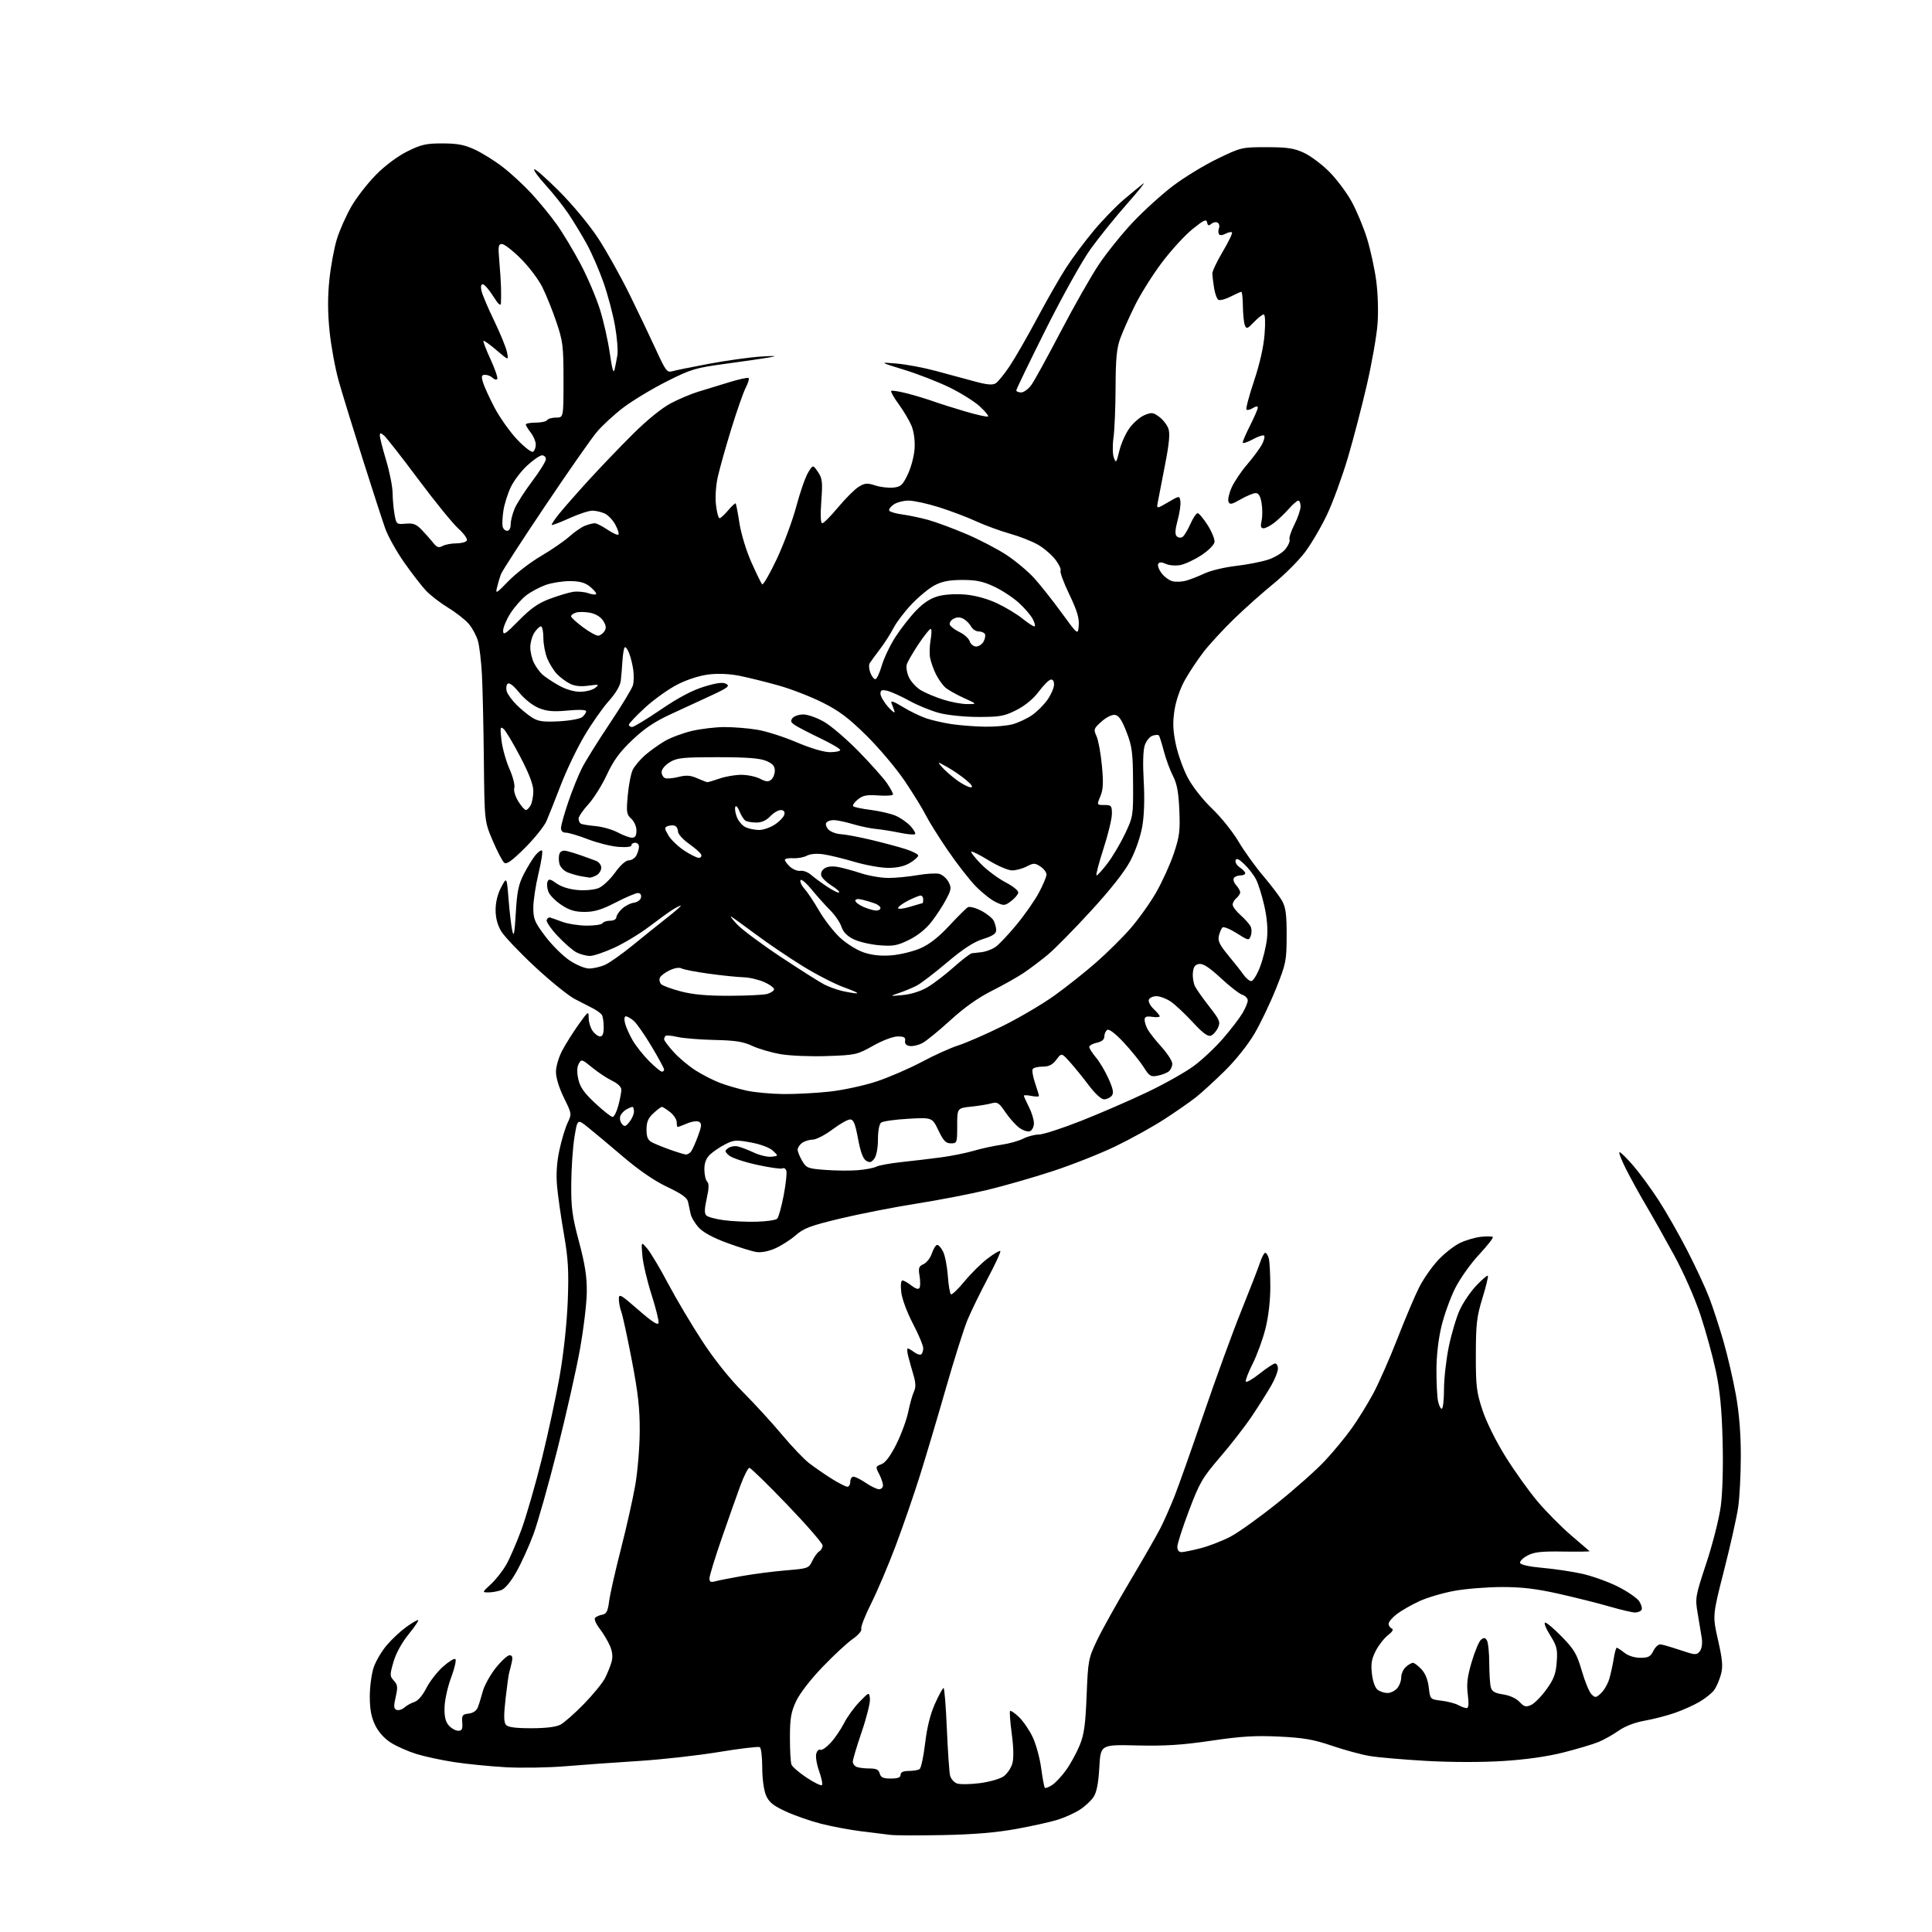 <?xml version="1.0" encoding="UTF-8" standalone="no"?>
<svg 
  version="1.1" 
  xmlns="http://www.w3.org/2000/svg" 
  xmlns:xlink="http://www.w3.org/1999/xlink" 
  xmlns:svg="http://www.w3.org/2000/svg"
  xmlns:rdf="http://www.w3.org/1999/02/22-rdf-syntax-ns#"
  xmlns:cc="http://creativecommons.org/ns#"
  xmlns:dc="http://purl.org/dc/elements/1.1/"
  viewBox="0 0 768 768"
  width="768"
  height="768"
>
<style>svg {background-color: white; }</style>"
<path stroke="none" fill="black" fill-rule="evenodd" d="M375.00,729.47C365.38,729.66 355.93,729.63 354.00,729.40C352.07,729.17 346.80,728.52 342.28,727.96C337.76,727.39 330.56,726.04 326.28,724.94C322.00,723.85 315.67,721.63 312.21,720.01C307.19,717.66 305.63,716.37 304.46,713.57C303.62,711.55 303.00,706.89 303.00,702.59C303.00,698.48 302.57,694.85 302.04,694.52C301.51,694.20 294.20,695.06 285.79,696.45C277.38,697.84 263.07,699.44 254.00,700.01C244.93,700.58 231.88,701.52 225.00,702.09C218.12,702.67 207.32,702.85 201.00,702.50C194.68,702.14 185.42,701.22 180.42,700.45C175.43,699.68 168.68,698.22 165.42,697.20C162.17,696.19 157.64,694.18 155.37,692.74C152.77,691.09 150.45,688.50 149.12,685.75C147.58,682.56 147.00,679.46 147.00,674.36C147.00,670.51 147.70,665.30 148.55,662.79C149.41,660.29 151.75,656.32 153.75,653.98C155.75,651.65 159.16,648.45 161.34,646.87C163.52,645.29 165.69,644.00 166.16,644.00C166.64,644.00 165.00,646.48 162.54,649.51C159.76,652.92 157.44,657.13 156.43,660.58C154.92,665.80 154.92,666.26 156.57,668.08C158.08,669.74 158.18,670.69 157.29,674.59C156.44,678.31 156.51,679.26 157.66,679.70C158.44,680.00 159.85,679.57 160.79,678.74C161.73,677.91 163.52,676.93 164.77,676.54C166.12,676.13 168.02,673.92 169.44,671.11C170.76,668.51 173.70,664.70 175.96,662.65C178.23,660.61 180.49,659.18 180.99,659.49C181.48,659.80 180.75,663.07 179.36,666.77C177.97,670.46 176.78,675.83 176.71,678.69C176.62,682.48 177.10,684.45 178.45,685.95C179.47,687.08 181.14,688.00 182.16,688.00C183.63,688.00 183.96,687.34 183.75,684.75C183.53,681.86 183.81,681.46 186.30,681.18C188.07,680.98 189.42,680.05 189.95,678.68C190.42,677.48 191.30,674.62 191.92,672.31C192.54,670.01 194.84,665.85 197.04,663.06C199.25,660.28 201.72,658.00 202.54,658.00C203.65,658.00 203.88,658.71 203.44,660.75C203.10,662.26 202.65,664.10 202.42,664.83C202.19,665.56 201.54,670.23 200.98,675.20C200.22,681.85 200.26,684.60 201.10,685.62C201.92,686.60 204.80,687.00 211.17,687.00C216.97,687.00 221.05,686.50 222.80,685.57C224.28,684.79 228.49,681.08 232.15,677.32C235.80,673.57 239.57,668.95 240.52,667.06C241.47,665.17 242.63,662.30 243.09,660.69C243.66,658.71 243.47,656.67 242.52,654.38C241.74,652.52 239.89,649.40 238.40,647.45C236.82,645.38 236.07,643.55 236.60,643.05C237.09,642.58 238.40,642.03 239.50,641.84C241.07,641.56 241.64,640.42 242.14,636.49C242.49,633.75 244.59,624.46 246.80,615.85C249.01,607.24 251.59,595.76 252.53,590.35C253.47,584.93 254.27,575.33 254.30,569.00C254.35,560.00 253.67,553.85 251.16,540.74C249.39,531.53 247.51,522.84 246.97,521.43C246.44,520.02 246.00,517.76 246.00,516.40C246.00,514.14 246.66,514.50 253.74,520.68C259.24,525.48 261.57,526.98 261.79,525.87C261.95,525.01 260.68,519.91 258.96,514.53C257.24,509.16 255.61,502.23 255.35,499.13C254.87,493.50 254.87,493.50 257.30,496.35C258.63,497.91 262.38,504.19 265.61,510.30C268.85,516.41 274.95,526.68 279.16,533.11C283.92,540.39 289.99,548.01 295.22,553.25C299.85,557.89 306.84,565.52 310.76,570.21C314.67,574.90 319.59,580.06 321.69,581.67C323.79,583.29 327.79,586.05 330.59,587.81C333.39,589.56 336.20,591.00 336.84,591.00C337.48,591.00 338.00,590.10 338.00,589.00C338.00,587.90 338.57,587.00 339.27,587.00C339.97,587.00 342.19,588.12 344.21,589.50C346.24,590.88 348.59,592.00 349.45,592.00C350.30,592.00 351.00,591.30 351.00,590.45C351.00,589.60 350.31,587.57 349.47,585.94C347.99,583.08 348.03,582.94 350.37,582.05C351.98,581.44 353.98,578.76 356.32,574.08C358.26,570.20 360.38,564.44 361.03,561.27C361.68,558.09 362.70,554.47 363.30,553.20C364.10,551.51 364.06,549.80 363.15,546.70C362.47,544.39 361.53,541.04 361.06,539.25C360.59,537.46 360.50,536.01 360.86,536.03C361.21,536.05 362.35,536.71 363.40,537.50C364.44,538.29 365.68,538.70 366.15,538.41C366.62,538.12 367.00,537.01 367.00,535.94C367.00,534.87 365.15,530.46 362.89,526.15C360.55,521.66 358.56,516.31 358.26,513.65C357.95,510.88 358.14,509.00 358.74,509.00C359.28,509.00 360.88,509.91 362.30,511.02C363.94,512.31 365.09,512.66 365.51,511.98C365.87,511.40 365.88,509.26 365.54,507.21C365.00,504.02 365.23,503.36 367.14,502.50C368.36,501.95 369.84,500.04 370.43,498.26C371.02,496.49 371.95,494.96 372.50,494.88C373.05,494.79 374.13,496.00 374.90,497.55C375.67,499.11 376.51,503.46 376.78,507.22C377.05,510.98 377.61,514.26 378.02,514.51C378.44,514.77 380.84,512.46 383.38,509.39C385.91,506.31 390.04,502.22 392.56,500.30C395.08,498.38 397.36,497.03 397.64,497.31C397.91,497.58 395.67,502.46 392.65,508.15C389.64,513.84 386.01,521.29 384.59,524.69C383.18,528.10 379.34,540.25 376.06,551.69C372.78,563.14 368.12,578.80 365.70,586.50C363.28,594.20 358.93,606.80 356.03,614.50C353.13,622.20 348.76,632.49 346.32,637.36C343.87,642.23 342.09,646.80 342.37,647.52C342.65,648.25 341.17,650.00 338.96,651.53C336.80,653.02 331.40,658.03 326.95,662.67C322.17,667.65 317.87,673.22 316.44,676.30C314.44,680.60 314.02,683.08 314.01,690.67C314.00,695.71 314.28,700.56 314.62,701.44C314.95,702.32 317.67,704.67 320.66,706.65C323.64,708.63 326.37,709.96 326.73,709.60C327.09,709.25 326.58,706.74 325.61,704.03C324.63,701.32 324.13,698.17 324.49,697.03C324.85,695.90 325.57,695.24 326.10,695.56C326.63,695.89 328.43,694.68 330.11,692.88C331.79,691.09 334.20,687.57 335.48,685.06C336.75,682.55 339.53,678.71 341.65,676.53C345.50,672.56 345.50,672.56 345.81,675.26C345.99,676.74 344.52,682.64 342.56,688.38C340.60,694.12 339.00,699.48 339.00,700.30C339.00,701.12 339.71,702.06 340.58,702.39C341.45,702.73 343.74,703.00 345.68,703.00C348.35,703.00 349.31,703.48 349.71,705.00C350.12,706.57 351.07,707.00 354.12,707.00C356.90,707.00 358.00,706.58 358.00,705.50C358.00,704.48 359.03,704.00 361.25,703.98C363.04,703.98 364.98,703.64 365.56,703.23C366.15,702.83 367.13,698.23 367.75,693.00C368.49,686.68 369.81,681.41 371.67,677.25C373.21,673.81 374.75,671.00 375.08,671.00C375.42,671.00 376.01,678.31 376.39,687.24C376.77,696.17 377.35,704.53 377.67,705.81C377.99,707.10 379.21,708.50 380.38,708.94C381.54,709.38 385.65,709.33 389.50,708.83C393.35,708.33 397.62,707.10 398.99,706.11C400.36,705.11 401.90,702.84 402.41,701.06C403.01,698.97 402.93,694.78 402.19,689.22C401.56,684.50 401.26,680.41 401.53,680.14C401.80,679.87 403.38,680.95 405.04,682.54C406.71,684.14 409.16,687.70 410.48,690.47C411.81,693.24 413.34,698.81 413.88,702.85C414.42,706.89 415.08,710.41 415.34,710.68C415.61,710.94 416.92,710.45 418.25,709.57C419.58,708.70 422.08,706.03 423.79,703.64C425.51,701.25 427.91,696.86 429.14,693.90C430.95,689.51 431.47,685.79 431.95,674.00C432.51,660.00 432.66,659.24 436.11,652.00C438.07,647.88 443.97,637.30 449.21,628.50C454.45,619.70 459.92,610.16 461.36,607.31C462.80,604.45 465.28,598.83 466.88,594.81C468.47,590.79 473.70,576.02 478.50,562.00C483.29,547.98 490.02,529.52 493.46,521.00C496.90,512.48 500.26,503.81 500.93,501.75C501.60,499.69 502.52,498.00 502.96,498.00C503.40,498.00 504.04,499.01 504.37,500.25C504.70,501.49 504.97,506.55 504.97,511.50C504.97,517.08 504.23,523.42 503.03,528.18C501.97,532.41 499.70,538.63 497.99,542.01C496.29,545.40 495.04,548.61 495.22,549.16C495.40,549.70 497.85,548.32 500.67,546.08C503.48,543.83 506.28,542.00 506.89,542.00C507.50,542.00 508.00,542.93 508.00,544.07C508.00,545.21 506.79,548.25 505.31,550.82C503.83,553.39 500.44,558.77 497.77,562.76C495.11,566.75 489.40,574.12 485.09,579.14C477.94,587.47 476.87,589.31 472.63,600.51C470.08,607.26 468.00,613.73 468.00,614.89C468.00,616.16 468.64,617.00 469.61,617.00C470.49,617.00 473.98,616.29 477.36,615.42C480.74,614.54 486.09,612.45 489.26,610.77C492.43,609.09 500.76,603.12 507.76,597.50C514.77,591.89 523.27,584.34 526.65,580.72C530.03,577.11 534.82,571.30 537.30,567.82C539.79,564.35 543.63,558.12 545.85,554.00C548.07,549.88 552.41,540.04 555.48,532.16C558.55,524.27 562.44,515.10 564.11,511.78C565.79,508.46 569.19,503.57 571.68,500.92C574.16,498.26 578.06,495.19 580.35,494.10C582.63,493.00 586.38,491.90 588.68,491.65C590.98,491.40 593.10,491.44 593.41,491.74C593.71,492.04 591.26,495.17 587.97,498.70C584.67,502.22 580.40,508.23 578.47,512.06C576.54,515.89 574.08,522.73 572.99,527.26C571.77,532.33 571.01,539.01 571.01,544.62C571.00,549.64 571.28,555.16 571.62,556.88C571.97,558.59 572.64,560.00 573.12,560.00C573.61,560.00 574.01,556.51 574.01,552.25C574.02,547.99 574.88,540.35 575.93,535.27C576.98,530.19 578.93,523.64 580.27,520.71C581.62,517.78 584.58,513.43 586.86,511.03C589.14,508.63 591.20,506.87 591.45,507.12C591.69,507.36 590.72,511.37 589.29,516.03C587.03,523.41 586.69,526.30 586.67,538.50C586.65,551.00 586.93,553.36 589.30,560.54C590.85,565.23 594.66,572.93 598.47,579.04C602.05,584.79 607.80,592.83 611.24,596.89C614.68,600.96 620.65,606.98 624.50,610.28C628.35,613.58 631.67,616.43 631.88,616.61C632.09,616.79 627.37,616.86 621.38,616.77C612.69,616.63 609.83,616.95 607.19,618.36C605.36,619.33 604.05,620.65 604.27,621.31C604.50,622.02 608.05,622.80 613.08,623.24C617.71,623.64 624.76,624.69 628.75,625.56C632.74,626.43 639.17,628.72 643.04,630.65C646.90,632.59 650.77,635.24 651.62,636.54C652.47,637.85 652.88,639.38 652.53,639.96C652.17,640.53 651.02,641.00 649.96,641.00C648.90,641.00 644.31,639.92 639.77,638.61C635.22,637.29 626.13,635.01 619.57,633.54C610.69,631.55 604.92,630.86 597.07,630.87C591.25,630.88 582.80,631.55 578.28,632.36C573.75,633.17 567.47,635.01 564.32,636.45C561.17,637.90 557.10,640.21 555.29,641.59C553.48,642.97 552.00,644.72 552.00,645.47C552.00,646.22 552.56,647.07 553.25,647.35C554.07,647.70 553.54,648.62 551.71,650.05C550.18,651.24 547.99,654.05 546.85,656.30C545.21,659.51 544.89,661.45 545.37,665.44C545.73,668.51 546.64,670.99 547.67,671.75C548.61,672.44 550.35,673.00 551.54,673.00C552.72,673.00 554.43,672.18 555.35,671.17C556.26,670.17 557.00,668.21 557.00,666.83C557.00,665.44 557.82,663.57 558.83,662.65C559.83,661.74 561.11,661.00 561.65,661.00C562.20,661.00 563.72,662.14 565.03,663.54C566.57,665.17 567.61,667.74 567.96,670.79C568.50,675.50 568.50,675.50 573.00,676.05C575.48,676.35 578.48,677.13 579.68,677.80C580.89,678.46 582.38,679.00 583.01,679.00C583.80,679.00 583.94,677.36 583.47,673.58C582.94,669.40 583.30,666.44 585.04,660.58C586.28,656.41 587.93,652.47 588.72,651.82C589.84,650.89 590.35,650.94 591.06,652.06C591.56,652.85 591.98,656.88 592.00,661.00C592.01,665.12 592.29,669.49 592.62,670.70C593.07,672.40 594.22,673.06 597.53,673.56C600.12,673.95 602.71,675.13 604.03,676.53C605.89,678.51 606.58,678.69 608.64,677.75C609.97,677.15 612.71,674.37 614.73,671.57C617.69,667.47 618.47,665.40 618.82,660.71C619.20,655.58 618.90,654.35 616.16,649.96C614.47,647.23 613.60,645.00 614.24,645.00C614.88,645.00 617.91,647.59 620.98,650.75C625.79,655.71 626.87,657.56 628.79,664.18C630.01,668.41 631.74,672.60 632.63,673.49C634.13,674.98 634.43,674.95 636.48,673.02C637.70,671.87 639.18,669.26 639.77,667.21C640.35,665.17 641.13,661.59 641.50,659.25C641.87,656.91 642.40,655.00 642.68,655.00C642.96,655.00 644.33,655.90 645.73,657.00C647.26,658.21 649.78,659.00 652.08,659.00C655.24,659.00 656.12,658.53 657.24,656.25C657.98,654.74 659.24,653.57 660.04,653.67C660.84,653.76 662.96,654.32 664.75,654.92C666.54,655.51 669.46,656.45 671.25,657.01C673.93,657.84 674.72,657.72 675.76,656.31C676.51,655.28 676.79,653.17 676.46,651.05C676.16,649.10 675.43,644.70 674.84,641.27C673.81,635.23 673.92,634.61 678.33,621.27C680.85,613.64 683.40,603.54 684.05,598.62C684.75,593.34 685.04,582.81 684.76,572.62C684.43,560.17 683.70,552.64 682.08,545.00C680.85,539.23 678.11,529.24 675.98,522.80C673.72,515.99 669.33,506.03 665.46,498.92C661.80,492.22 656.78,483.31 654.30,479.12C651.82,474.93 648.25,468.46 646.38,464.75C644.51,461.04 643.34,458.00 643.80,458.00C644.25,458.00 646.69,460.40 649.22,463.33C651.76,466.27 656.29,472.45 659.30,477.08C662.30,481.71 667.47,490.76 670.77,497.19C674.08,503.62 677.99,512.04 679.47,515.91C680.94,519.78 683.48,527.56 685.11,533.20C686.73,538.85 688.95,548.39 690.03,554.41C691.35,561.72 692.00,569.79 692.00,578.73C692.00,586.09 691.52,595.35 690.93,599.31C690.34,603.26 687.81,614.54 685.30,624.38C680.74,642.25 680.74,642.25 682.95,651.98C684.73,659.87 684.95,662.45 684.10,665.61C683.52,667.75 682.34,670.51 681.48,671.73C680.61,672.96 677.98,675.10 675.62,676.48C673.27,677.86 668.76,679.88 665.61,680.96C662.46,682.05 657.09,683.42 653.69,684.02C649.87,684.70 645.97,686.20 643.50,687.94C641.30,689.49 637.72,691.51 635.55,692.42C633.37,693.33 627.09,695.21 621.58,696.61C615.09,698.25 606.63,699.46 597.53,700.03C589.13,700.56 576.88,700.55 567.00,699.99C557.92,699.47 547.79,698.60 544.48,698.04C541.18,697.49 534.43,695.65 529.48,693.97C522.18,691.48 518.26,690.79 508.50,690.32C498.99,689.86 493.39,690.20 481.50,691.96C469.93,693.67 463.18,694.10 452.00,693.84C437.50,693.50 437.50,693.50 437.00,702.55C436.64,708.84 435.95,712.42 434.72,714.30C433.75,715.79 431.27,718.08 429.23,719.40C427.18,720.71 423.25,722.50 420.50,723.36C417.75,724.23 410.32,725.88 404.00,727.03C396.08,728.47 387.05,729.23 375.00,729.47zM194.24,633.00C191.61,633.00 191.61,633.00 195.13,629.75C197.07,627.96 199.81,624.48 201.23,622.00C202.65,619.52 205.37,613.23 207.29,608.00C209.20,602.77 212.84,590.17 215.37,580.00C217.89,569.83 221.13,554.75 222.56,546.50C224.11,537.54 225.37,525.66 225.70,517.00C226.14,505.04 225.87,500.40 224.15,490.50C223.00,483.90 221.78,475.35 221.44,471.50C221.02,466.80 221.32,462.12 222.35,457.28C223.19,453.30 224.66,448.42 225.60,446.42C227.32,442.82 227.31,442.75 224.16,436.38C222.28,432.55 221.00,428.41 221.00,426.13C221.00,423.94 222.09,420.24 223.55,417.50C224.95,414.87 227.88,410.23 230.05,407.19C233.84,401.90 234.00,401.80 234.00,404.61C234.00,406.23 234.70,408.56 235.56,409.78C236.41,411.00 237.76,412.00 238.56,412.00C239.56,412.00 240.00,410.86 239.98,408.25C239.98,406.19 239.64,404.01 239.23,403.40C238.83,402.80 237.29,401.68 235.81,400.90C234.33,400.13 231.04,398.44 228.50,397.13C225.97,395.83 218.86,390.08 212.70,384.36C206.55,378.63 200.50,372.27 199.26,370.22C197.76,367.74 197.01,364.90 197.01,361.71C197.00,358.68 197.82,355.37 199.22,352.71C201.44,348.50 201.44,348.50 202.16,357.49C202.55,362.44 203.22,368.07 203.64,369.99C204.25,372.76 204.54,371.28 205.03,363.00C205.52,354.46 206.12,351.57 208.21,347.49C209.63,344.74 211.70,341.36 212.81,339.99C213.92,338.62 215.12,337.79 215.47,338.14C215.82,338.49 215.18,342.60 214.05,347.27C212.92,351.95 212.00,358.05 212.00,360.83C212.00,365.31 212.54,366.60 216.76,372.19C219.38,375.66 223.70,379.96 226.37,381.75C229.08,383.57 232.51,385.00 234.15,385.00C235.75,385.00 238.51,384.39 240.28,383.65C242.05,382.91 247.03,379.42 251.35,375.90C255.66,372.38 261.92,367.36 265.24,364.75C268.57,362.14 270.98,360.00 270.61,360.00C270.24,360.00 268.71,360.78 267.21,361.72C265.72,362.67 261.57,365.67 258.00,368.39C254.43,371.11 248.27,374.83 244.32,376.67C240.36,378.50 235.95,380.00 234.52,380.00C233.08,380.00 230.67,379.36 229.17,378.59C227.67,377.81 224.28,374.87 221.65,372.05C219.01,369.24 217.06,366.38 217.30,365.72C217.55,365.05 218.14,364.60 218.63,364.72C219.11,364.85 221.30,365.62 223.50,366.43C225.70,367.25 230.06,367.93 233.19,367.96C236.32,367.98 239.16,367.55 239.50,367.00C239.84,366.45 241.22,366.00 242.56,366.00C243.92,366.00 245.00,365.41 245.00,364.67C245.00,363.95 246.01,362.41 247.25,361.26C248.49,360.11 250.62,359.02 251.99,358.84C253.39,358.65 254.63,357.73 254.81,356.75C255.02,355.68 254.53,355.00 253.57,355.00C252.71,355.00 248.74,356.69 244.75,358.75C239.18,361.62 236.33,362.49 232.43,362.50C228.54,362.50 226.36,361.85 223.14,359.71C220.82,358.17 218.50,355.82 217.99,354.47C217.48,353.12 217.32,351.34 217.63,350.52C218.12,349.25 218.69,349.36 221.26,351.19C223.15,352.53 226.36,353.53 229.65,353.80C232.68,354.06 236.29,353.71 237.99,353.01C239.63,352.32 242.56,349.57 244.49,346.88C246.64,343.88 248.76,342.00 249.96,342.00C251.04,342.00 252.40,341.13 252.96,340.07C253.53,339.00 254.00,337.43 254.00,336.57C254.00,335.70 253.32,335.00 252.50,335.00C251.68,335.00 251.00,335.46 251.00,336.03C251.00,336.65 248.94,336.89 245.75,336.64C242.86,336.41 237.44,335.05 233.70,333.61C229.97,332.17 226.03,331.00 224.95,331.00C223.73,331.00 223.00,330.32 223.00,329.19C223.00,328.19 224.28,323.58 225.85,318.94C227.42,314.30 229.88,308.18 231.32,305.35C232.75,302.52 237.78,294.46 242.49,287.43C247.20,280.40 251.32,273.58 251.65,272.27C251.98,270.95 252.01,268.22 251.72,266.19C251.44,264.16 250.69,261.20 250.07,259.61C249.45,258.02 248.67,257.00 248.33,257.33C248.00,257.67 247.59,260.09 247.43,262.72C247.26,265.35 246.97,268.91 246.77,270.63C246.54,272.58 244.73,275.63 241.95,278.73C239.50,281.46 235.14,287.70 232.25,292.60C229.36,297.49 225.17,306.23 222.95,312.00C220.73,317.77 218.17,324.22 217.27,326.31C216.38,328.41 212.50,333.24 208.67,337.06C203.40,342.30 201.38,343.73 200.41,342.93C199.71,342.34 197.66,338.41 195.86,334.18C192.59,326.50 192.59,326.50 192.34,302.00C192.20,288.52 191.85,273.23 191.57,268.00C191.28,262.77 190.57,256.83 189.99,254.78C189.40,252.74 187.79,249.72 186.40,248.07C185.02,246.42 181.32,243.51 178.19,241.61C175.06,239.70 171.09,236.65 169.36,234.82C167.64,232.99 163.73,227.94 160.68,223.60C157.63,219.25 154.24,213.18 153.14,210.10C152.05,207.02 148.01,194.60 144.18,182.50C140.34,170.40 136.06,156.45 134.66,151.50C133.26,146.55 131.62,137.67 131.02,131.77C130.25,124.31 130.23,118.07 130.93,111.23C131.48,105.84 132.84,98.51 133.94,94.96C135.04,91.41 137.65,85.58 139.72,82.00C141.80,78.42 146.20,72.77 149.50,69.44C153.12,65.78 158.05,62.10 161.91,60.19C167.43,57.44 169.37,57.00 175.91,57.01C181.86,57.02 184.64,57.55 188.79,59.48C191.70,60.84 196.68,63.94 199.85,66.39C203.03,68.83 208.17,73.57 211.27,76.93C214.37,80.28 218.91,85.83 221.35,89.26C223.79,92.69 228.05,99.78 230.81,105.00C233.57,110.22 237.02,118.33 238.48,123.00C239.95,127.67 241.72,135.55 242.42,140.50C243.28,146.57 243.89,148.69 244.28,147.00C244.61,145.62 245.11,143.03 245.41,141.24C245.71,139.45 245.30,134.22 244.49,129.62C243.69,125.02 241.64,117.26 239.93,112.38C238.22,107.50 235.22,100.58 233.25,97.00C231.28,93.42 227.98,87.98 225.91,84.90C223.83,81.83 219.80,76.75 216.94,73.62C214.08,70.49 212.01,67.65 212.36,67.31C212.70,66.97 217.20,70.92 222.36,76.10C227.73,81.48 234.34,89.47 237.82,94.78C241.16,99.89 246.81,110.01 250.38,117.28C253.95,124.55 258.69,134.49 260.92,139.37C264.61,147.41 265.19,148.18 267.24,147.58C268.48,147.21 275.12,145.86 282.00,144.58C288.88,143.29 298.10,142.02 302.50,141.74C308.37,141.36 309.30,141.45 306.00,142.04C303.52,142.49 295.65,143.64 288.50,144.60C276.41,146.23 274.77,146.72 265.00,151.64C259.23,154.55 251.49,159.21 247.82,161.99C244.15,164.78 239.37,169.18 237.20,171.78C235.02,174.37 225.75,187.65 216.59,201.29C207.42,214.92 199.56,227.07 199.11,228.29C198.66,229.50 197.97,231.83 197.58,233.46C196.91,236.21 197.22,236.04 202.18,230.93C205.11,227.92 210.88,223.48 215.00,221.07C219.12,218.66 224.21,215.16 226.30,213.30C228.39,211.43 231.24,209.48 232.62,208.96C234.00,208.43 235.71,208.00 236.43,208.00C237.14,208.00 239.41,209.15 241.48,210.55C243.54,211.95 245.50,212.83 245.82,212.51C246.15,212.19 245.60,210.42 244.61,208.58C243.62,206.74 241.71,204.73 240.36,204.12C239.01,203.50 236.79,203.00 235.43,203.00C234.07,203.00 229.97,204.35 226.32,206.01C222.67,207.66 219.53,208.86 219.33,208.66C219.14,208.47 220.44,206.49 222.24,204.27C224.03,202.04 229.32,196.02 234.00,190.89C238.68,185.76 246.63,177.47 251.68,172.46C257.26,166.92 263.14,162.16 266.68,160.30C269.88,158.62 274.75,156.56 277.50,155.73C280.25,154.89 285.78,153.20 289.78,151.97C293.79,150.74 297.31,149.97 297.60,150.27C297.90,150.57 297.37,152.31 296.43,154.14C295.48,155.97 292.91,163.32 290.70,170.48C288.50,177.64 286.09,186.20 285.35,189.50C284.55,193.05 284.25,197.64 284.62,200.75C284.95,203.64 285.59,206.00 286.03,206.00C286.46,206.00 288.01,204.59 289.45,202.87C290.90,201.16 292.24,199.92 292.44,200.12C292.63,200.33 293.31,203.86 293.94,207.97C294.59,212.18 296.65,218.94 298.67,223.47C300.64,227.89 302.57,231.85 302.95,232.28C303.34,232.71 305.95,228.21 308.75,222.28C311.54,216.35 315.05,206.91 316.54,201.30C318.04,195.70 320.13,189.67 321.21,187.90C323.16,184.69 323.16,184.69 325.14,187.60C326.88,190.15 327.04,191.54 326.48,199.25C326.07,204.93 326.21,208.00 326.87,208.00C327.43,208.00 330.27,205.13 333.19,201.63C336.11,198.12 339.79,194.46 341.36,193.50C343.81,192.01 344.76,191.93 347.87,192.96C349.88,193.62 353.09,194.01 355.01,193.83C358.10,193.54 358.78,192.92 360.88,188.52C362.19,185.78 363.40,181.16 363.57,178.25C363.76,175.06 363.27,171.49 362.33,169.23C361.48,167.18 359.20,163.34 357.27,160.70C355.34,158.06 353.99,155.68 354.27,155.40C354.55,155.12 357.45,155.58 360.71,156.42C363.97,157.27 368.63,158.68 371.07,159.56C373.51,160.43 379.27,162.26 383.88,163.61C388.49,164.96 392.50,165.84 392.78,165.55C393.06,165.27 391.57,163.46 389.47,161.54C387.37,159.61 382.02,156.25 377.57,154.07C373.13,151.89 365.00,148.72 359.50,147.02C349.50,143.94 349.50,143.94 356.24,144.50C359.95,144.80 366.93,146.10 371.74,147.38C376.56,148.66 383.56,150.55 387.29,151.58C392.28,152.95 394.53,153.16 395.79,152.38C396.73,151.80 399.24,148.71 401.37,145.52C403.50,142.33 408.39,133.82 412.24,126.61C416.09,119.40 421.27,110.35 423.75,106.50C426.23,102.65 431.14,96.05 434.65,91.84C438.16,87.62 443.61,81.99 446.76,79.31C449.92,76.64 453.39,73.79 454.47,72.98C455.55,72.16 452.63,75.82 447.97,81.09C443.31,86.37 436.80,94.44 433.50,99.04C430.15,103.70 422.32,117.74 415.75,130.86C409.29,143.77 404.00,154.71 404.00,155.17C404.00,155.62 404.87,156.00 405.93,156.00C406.99,156.00 408.84,154.63 410.04,152.95C411.23,151.27 416.49,141.70 421.71,131.70C426.94,121.69 433.75,109.71 436.86,105.07C439.96,100.44 446.05,92.89 450.38,88.30C454.72,83.70 461.92,77.19 466.38,73.81C470.85,70.43 478.77,65.61 484.00,63.09C493.35,58.57 493.66,58.50 503.50,58.51C511.67,58.51 514.37,58.91 518.27,60.71C520.89,61.91 525.42,65.29 528.33,68.20C531.24,71.12 535.24,76.42 537.22,80.00C539.20,83.58 541.96,90.16 543.36,94.64C544.75,99.11 546.42,106.74 547.07,111.59C547.75,116.74 547.97,123.96 547.58,128.95C547.21,133.65 545.31,144.47 543.34,153.00C541.38,161.53 537.98,174.57 535.78,182.00C533.58,189.43 529.88,199.55 527.55,204.50C525.21,209.45 521.23,216.24 518.70,219.58C516.16,222.92 510.58,228.51 506.29,231.99C502.01,235.47 494.97,241.73 490.66,245.91C486.36,250.08 480.91,255.97 478.56,259.00C476.21,262.02 472.85,267.06 471.09,270.18C469.17,273.59 467.49,278.41 466.89,282.25C466.13,287.19 466.24,290.28 467.40,295.84C468.22,299.79 470.38,305.82 472.20,309.22C474.11,312.80 478.17,317.96 481.84,321.46C485.33,324.78 490.04,330.65 492.31,334.50C494.58,338.35 499.03,344.53 502.19,348.24C505.35,351.95 508.74,356.45 509.72,358.24C511.12,360.80 511.49,363.76 511.46,372.00C511.43,381.95 511.21,383.05 507.23,393.00C504.92,398.77 501.04,406.88 498.61,411.00C496.08,415.30 491.06,421.58 486.85,425.71C482.81,429.67 477.70,434.35 475.50,436.10C473.30,437.85 467.68,441.77 463.00,444.81C458.32,447.86 449.52,452.74 443.43,455.67C437.35,458.60 426.10,463.05 418.43,465.56C410.77,468.07 399.10,471.42 392.50,473.01C385.90,474.60 373.22,477.05 364.31,478.46C355.41,479.86 341.82,482.53 334.10,484.37C322.21,487.22 319.51,488.23 316.34,491.01C314.28,492.81 310.62,495.17 308.19,496.24C305.48,497.44 302.56,498.00 300.64,497.69C298.91,497.42 293.68,495.79 289.00,494.07C283.52,492.07 279.53,489.90 277.77,487.99C276.27,486.35 274.81,483.89 274.52,482.51C274.23,481.13 273.78,478.99 273.51,477.75C273.15,476.11 270.92,474.51 265.26,471.84C260.21,469.45 254.08,465.26 247.72,459.84C242.34,455.25 236.05,449.98 233.73,448.13C229.53,444.76 229.53,444.76 228.34,452.13C227.69,456.18 227.12,464.51 227.08,470.64C227.01,480.14 227.47,483.53 230.17,493.64C232.55,502.56 233.32,507.50 233.26,513.58C233.23,518.03 231.98,528.38 230.50,536.58C229.02,544.79 224.96,562.75 221.48,576.50C218.01,590.25 213.77,605.27 212.06,609.87C210.35,614.48 207.34,621.15 205.35,624.70C203.15,628.64 200.80,631.51 199.31,632.07C197.97,632.58 195.69,633.00 194.24,633.00zM284.25,628.61C285.49,628.26 290.32,627.31 295.00,626.49C299.68,625.66 307.54,624.65 312.49,624.24C321.20,623.52 321.52,623.41 322.89,620.50C323.67,618.85 324.91,617.14 325.65,616.70C326.39,616.26 327.00,615.21 327.00,614.36C327.00,613.51 320.68,606.22 312.94,598.16C305.21,590.10 298.44,583.50 297.90,583.50C297.36,583.50 295.75,586.65 294.33,590.50C292.91,594.35 289.57,603.80 286.90,611.50C284.24,619.20 282.04,626.34 282.03,627.37C282.01,628.82 282.49,629.10 284.25,628.61zM300.72,485.65C304.69,485.55 308.39,485.01 308.95,484.45C309.50,483.90 310.67,479.69 311.54,475.10C312.41,470.51 312.87,466.11 312.57,465.32C312.26,464.52 311.59,464.14 311.07,464.46C310.55,464.78 305.97,464.14 300.90,463.03C295.83,461.92 290.82,460.24 289.77,459.29C288.04,457.73 288.01,457.46 289.48,456.39C290.37,455.74 292.08,455.44 293.30,455.72C294.51,456.00 297.39,457.11 299.71,458.18C302.03,459.26 305.17,460.00 306.70,459.82C309.47,459.50 309.47,459.50 307.23,457.42C305.91,456.19 302.35,454.86 298.50,454.15C292.64,453.07 291.65,453.14 288.26,454.89C286.19,455.95 283.49,457.78 282.25,458.95C280.69,460.42 280.00,462.24 280.00,464.84C280.00,466.91 280.49,469.09 281.10,469.70C281.89,470.49 281.84,472.34 280.93,476.43C280.02,480.50 279.97,482.37 280.76,483.16C281.36,483.76 284.47,484.61 287.67,485.04C290.88,485.48 296.75,485.75 300.72,485.65zM341.00,465.17C344.02,464.93 347.34,464.29 348.36,463.77C349.39,463.24 353.89,462.42 358.36,461.94C362.84,461.47 369.88,460.63 374.00,460.08C378.12,459.54 383.98,458.36 387.00,457.47C390.02,456.59 394.99,455.50 398.04,455.06C401.09,454.63 405.00,453.53 406.74,452.63C408.48,451.74 411.27,451.00 412.94,451.00C414.62,451.00 422.18,448.55 429.75,445.56C437.33,442.57 449.14,437.45 456.01,434.17C462.88,430.90 471.22,426.21 474.54,423.75C477.87,421.29 483.08,416.40 486.12,412.89C489.16,409.37 492.63,404.87 493.82,402.88C495.02,400.89 496.00,398.56 496.00,397.70C496.00,396.84 495.03,395.83 493.85,395.45C492.67,395.08 488.83,392.09 485.31,388.82C480.79,384.62 478.26,382.96 476.71,383.19C475.04,383.42 474.42,384.28 474.19,386.70C474.02,388.47 474.43,390.94 475.09,392.20C475.76,393.47 478.33,397.09 480.81,400.26C484.87,405.45 485.20,406.27 484.16,408.54C483.53,409.92 482.26,411.35 481.34,411.70C480.14,412.16 478.09,410.63 474.09,406.29C471.01,402.96 467.08,399.28 465.35,398.12C463.61,396.95 461.07,396.00 459.70,396.00C458.33,396.00 456.97,396.63 456.68,397.39C456.39,398.16 457.24,399.81 458.57,401.07C459.91,402.32 461.00,403.64 461.00,404.00C461.00,404.36 459.65,404.46 458.00,404.21C455.72,403.88 455.00,404.16 455.00,405.40C455.00,406.29 455.56,408.03 456.25,409.26C456.94,410.49 459.41,413.62 461.75,416.21C464.09,418.80 466.00,421.78 466.00,422.83C466.00,423.89 465.39,425.26 464.65,425.87C463.91,426.49 461.93,427.26 460.24,427.60C457.47,428.16 456.91,427.82 454.63,424.21C453.24,422.01 449.69,417.61 446.73,414.43C443.44,410.90 440.90,408.94 440.18,409.39C439.53,409.79 439.00,410.96 439.00,411.98C439.00,413.23 438.02,414.06 436.00,414.50C434.35,414.86 433.00,415.62 433.00,416.19C433.00,416.75 434.20,418.63 435.66,420.36C437.12,422.09 439.38,425.91 440.69,428.86C442.53,433.00 442.81,434.53 441.91,435.61C441.28,436.37 439.91,437.00 438.87,437.00C437.75,437.00 435.27,434.71 432.74,431.35C430.41,428.24 427.03,424.08 425.24,422.10C421.98,418.50 421.98,418.50 419.91,421.25C418.37,423.29 416.97,424.00 414.48,424.00C412.63,424.00 410.85,424.44 410.51,424.98C410.18,425.52 410.60,428.01 411.45,430.51C412.30,433.02 413.00,435.34 413.00,435.66C413.00,435.98 411.65,435.98 410.00,435.65C408.35,435.32 407.00,435.28 407.00,435.56C407.00,435.85 407.90,437.84 409.00,440.00C410.10,442.16 411.00,445.08 411.00,446.49C411.00,447.91 410.29,449.33 409.42,449.67C408.55,450.00 406.64,449.38 405.17,448.30C403.70,447.21 401.21,444.41 399.63,442.08C397.10,438.34 396.45,437.93 394.13,438.59C392.68,439.01 389.02,439.60 386.00,439.92C380.50,440.50 380.50,440.50 380.50,447.50C380.50,454.30 380.43,454.50 378.00,454.50C375.98,454.50 375.03,453.52 373.03,449.34C370.56,444.19 370.56,444.19 361.03,444.73C355.79,445.02 350.94,445.71 350.25,446.26C349.51,446.84 349.00,449.58 349.00,452.93C349.00,456.32 348.42,459.40 347.56,460.56C346.41,462.10 345.75,462.28 344.31,461.41C343.07,460.66 342.05,457.89 341.08,452.66C339.95,446.62 339.29,445.00 337.93,445.00C336.98,445.00 333.81,446.80 330.88,449.00C327.95,451.20 324.42,453.01 323.03,453.03C321.64,453.05 319.71,453.66 318.75,454.39C317.79,455.12 317.03,456.35 317.07,457.11C317.11,457.87 317.93,459.85 318.90,461.50C320.54,464.30 321.14,464.54 328.08,465.06C332.16,465.37 337.98,465.42 341.00,465.17zM272.63,458.93C273.25,458.97 274.18,458.44 274.71,457.75C275.23,457.06 276.46,454.31 277.45,451.64C278.92,447.68 279.01,446.62 277.93,445.96C277.17,445.49 275.14,445.75 273.18,446.57C271.30,447.36 269.59,448.00 269.38,448.00C269.17,448.00 269.00,447.13 269.00,446.07C269.00,445.01 267.81,443.21 266.37,442.07C264.92,440.93 263.45,440.00 263.10,440.00C262.76,440.00 261.25,441.14 259.74,442.54C257.65,444.48 257.00,446.01 257.00,449.01C257.00,451.99 257.51,453.20 259.13,454.07C260.30,454.70 263.57,456.03 266.38,457.03C269.20,458.03 272.01,458.89 272.63,458.93zM250.21,445.99C251.19,444.77 252.00,442.93 252.00,441.89C252.00,440.85 251.75,440.00 251.43,440.00C251.12,440.00 250.05,440.44 249.05,440.97C248.05,441.51 246.95,442.69 246.60,443.60C246.25,444.51 246.52,445.92 247.19,446.73C248.25,448.01 248.66,447.91 250.21,445.99zM243.52,444.00C244.11,444.00 245.13,441.97 245.79,439.49C246.46,437.00 247.00,434.16 247.00,433.17C247.00,432.08 245.55,430.68 243.35,429.63C241.35,428.67 237.78,426.31 235.42,424.38C231.28,420.99 231.10,420.94 230.06,422.90C229.33,424.25 229.28,426.28 229.90,429.05C230.61,432.19 232.21,434.47 236.64,438.59C239.84,441.57 242.93,444.00 243.52,444.00zM311.29,434.90C316.12,434.95 324.45,434.52 329.79,433.93C335.15,433.34 343.53,431.53 348.50,429.88C353.45,428.23 361.55,424.72 366.50,422.08C371.45,419.43 377.98,416.49 381.00,415.54C384.02,414.59 391.90,411.15 398.50,407.89C405.10,404.63 414.40,399.16 419.17,395.73C423.94,392.31 431.37,386.41 435.67,382.64C439.98,378.87 446.11,372.81 449.30,369.16C452.48,365.52 457.09,359.08 459.53,354.85C461.96,350.62 465.14,343.64 466.59,339.34C468.88,332.52 469.16,330.29 468.80,322.01C468.49,314.89 467.85,311.49 466.28,308.46C465.12,306.23 463.49,301.80 462.65,298.61C461.82,295.42 460.92,292.58 460.64,292.31C460.37,292.04 459.25,292.10 458.16,292.45C457.06,292.80 455.68,294.48 455.09,296.18C454.40,298.15 454.24,303.35 454.64,310.42C455.05,317.54 454.84,324.08 454.07,328.52C453.36,332.58 451.40,338.26 449.35,342.15C447.08,346.48 441.56,353.49 433.61,362.16C426.88,369.50 419.16,377.34 416.44,379.58C413.72,381.82 409.48,385.02 407.00,386.70C404.52,388.37 398.80,391.60 394.28,393.87C388.82,396.61 383.28,400.54 377.78,405.57C373.23,409.73 368.23,413.81 366.68,414.63C365.13,415.45 362.88,415.98 361.68,415.81C360.24,415.61 359.60,414.91 359.79,413.75C360.02,412.39 359.38,412.00 356.88,412.00C355.03,412.00 350.87,413.57 347.08,415.70C340.72,419.27 340.10,419.41 328.76,419.80C322.23,420.03 314.03,419.69 310.26,419.04C306.54,418.39 301.48,416.91 299.00,415.74C295.45,414.07 292.28,413.58 284.00,413.40C278.23,413.27 271.61,412.74 269.30,412.20C266.99,411.67 264.85,411.48 264.55,411.78C264.25,412.09 264.00,412.71 264.00,413.16C264.00,413.62 265.69,415.87 267.75,418.16C269.81,420.45 273.75,423.76 276.50,425.51C279.25,427.26 283.65,429.50 286.27,430.49C288.89,431.48 293.62,432.85 296.77,433.54C299.92,434.23 306.46,434.84 311.29,434.90zM263.12,426.00C263.60,426.00 264.00,425.62 264.00,425.16C264.00,424.70 261.74,420.53 258.98,415.91C256.22,411.28 253.02,406.71 251.87,405.75C250.72,404.79 249.33,404.00 248.78,404.00C248.20,404.00 248.06,405.14 248.46,406.75C248.83,408.26 250.20,411.33 251.50,413.57C252.81,415.80 255.75,419.52 258.05,421.82C260.35,424.12 262.63,426.00 263.12,426.00zM290.00,395.84C296.88,395.82 303.59,395.50 304.93,395.12C306.26,394.75 307.51,393.97 307.70,393.39C307.90,392.81 306.18,391.48 303.90,390.45C301.61,389.42 297.88,388.53 295.62,388.48C293.35,388.43 287.23,387.80 282.00,387.09C276.77,386.38 271.80,385.43 270.95,384.97C270.01,384.47 268.13,384.77 266.11,385.75C264.29,386.62 262.56,387.97 262.27,388.74C261.98,389.51 262.23,390.63 262.84,391.24C263.45,391.85 267.00,393.15 270.73,394.12C275.52,395.37 281.16,395.87 290.00,395.84zM358.85,395.55C362.08,395.26 365.96,394.04 368.63,392.48C371.06,391.05 375.80,387.43 379.15,384.44C382.51,381.45 385.76,378.97 386.38,378.93C386.99,378.89 388.78,378.69 390.34,378.49C391.89,378.29 394.25,377.41 395.58,376.54C396.90,375.68 400.68,371.71 403.97,367.73C407.26,363.76 411.32,357.96 412.98,354.86C414.64,351.76 416.00,348.51 416.00,347.63C416.00,346.76 414.91,345.33 413.58,344.46C411.37,343.01 410.88,343.01 408.13,344.43C406.46,345.30 403.84,346.00 402.30,346.00C400.76,346.00 396.60,344.21 393.05,342.03C389.50,339.85 386.38,338.28 386.11,338.55C385.84,338.82 387.59,341.04 389.99,343.49C392.40,345.94 396.76,349.19 399.70,350.72C402.80,352.34 404.92,354.08 404.77,354.89C404.62,355.66 403.32,357.17 401.87,358.25C399.38,360.10 399.06,360.12 395.81,358.58C393.92,357.68 390.32,354.82 387.80,352.23C385.29,349.63 380.31,343.23 376.74,338.00C373.17,332.77 369.23,326.48 367.99,324.00C366.75,321.52 363.01,315.45 359.68,310.50C356.35,305.55 349.53,297.45 344.52,292.50C337.37,285.43 333.61,282.59 326.96,279.26C322.31,276.92 314.45,273.88 309.50,272.49C304.55,271.10 297.65,269.39 294.16,268.68C290.17,267.87 285.58,267.65 281.80,268.10C278.15,268.53 273.26,270.09 269.35,272.07C265.81,273.87 260.01,278.00 256.46,281.26C252.91,284.51 250.00,287.59 250.00,288.09C250.00,288.59 250.56,289.00 251.25,289.00C251.94,289.00 257.11,285.86 262.75,282.03C269.71,277.29 275.22,274.38 279.94,272.95C284.99,271.41 287.38,271.11 288.69,271.85C290.22,272.70 289.33,273.41 283.00,276.34C278.88,278.26 271.55,281.64 266.71,283.87C260.26,286.83 256.17,289.58 251.31,294.20C246.30,298.98 243.86,302.32 241.22,308.00C239.31,312.12 236.00,317.40 233.87,319.73C231.74,322.05 230.00,324.61 230.00,325.42C230.00,326.22 230.38,327.12 230.85,327.40C231.31,327.69 233.94,328.13 236.70,328.38C239.45,328.63 243.45,329.77 245.59,330.92C247.72,332.06 250.26,333.00 251.24,333.00C252.51,333.00 253.00,332.21 253.00,330.15C253.00,328.55 252.10,326.50 250.93,325.44C249.06,323.75 248.93,322.87 249.56,316.04C249.94,311.89 250.84,307.33 251.57,305.90C252.30,304.47 254.48,301.91 256.41,300.21C258.34,298.52 261.86,296.00 264.22,294.61C266.59,293.22 271.45,291.40 275.01,290.56C278.58,289.72 284.43,289.03 288.00,289.02C291.57,289.02 297.39,289.48 300.91,290.06C304.44,290.63 311.51,292.87 316.61,295.05C322.31,297.47 327.46,299.00 329.95,299.00C332.18,299.00 334.00,298.61 334.00,298.14C334.00,297.66 330.51,295.60 326.25,293.56C321.99,291.52 317.46,289.18 316.18,288.36C314.32,287.16 314.10,286.58 315.06,285.43C315.71,284.64 317.65,284.00 319.37,284.01C321.09,284.01 324.79,285.33 327.60,286.94C330.40,288.55 336.62,293.89 341.42,298.80C346.21,303.71 351.23,309.35 352.57,311.31C353.91,313.28 355.00,315.28 355.00,315.76C355.00,316.24 352.41,316.44 349.24,316.21C344.54,315.87 343.01,316.17 340.99,317.81C339.62,318.92 338.80,320.13 339.17,320.50C339.54,320.87 342.69,321.53 346.17,321.96C349.65,322.40 354.07,323.43 356.00,324.25C357.93,325.07 360.59,326.92 361.92,328.37C363.25,329.81 364.08,331.26 363.75,331.58C363.42,331.91 360.66,331.66 357.61,331.02C354.56,330.39 350.31,329.71 348.17,329.52C346.03,329.32 341.88,328.45 338.96,327.58C336.03,326.71 332.62,326.00 331.38,326.00C330.13,326.00 328.81,326.49 328.44,327.10C328.07,327.70 328.49,328.92 329.38,329.81C330.27,330.70 332.46,331.50 334.25,331.60C336.04,331.69 341.55,332.73 346.50,333.91C351.45,335.09 357.64,336.75 360.25,337.61C362.86,338.46 365.00,339.58 365.00,340.10C365.00,340.61 363.54,341.92 361.75,343.01C359.58,344.33 356.72,344.99 353.14,345.00C350.20,345.00 344.12,343.92 339.64,342.59C335.17,341.27 329.57,339.91 327.22,339.58C324.63,339.21 322.06,339.44 320.72,340.16C319.50,340.82 317.04,341.26 315.25,341.15C313.46,341.03 312.00,341.33 312.00,341.81C312.00,342.30 312.95,343.55 314.11,344.60C315.27,345.64 317.11,346.35 318.21,346.17C319.30,345.99 321.17,346.69 322.35,347.72C323.53,348.75 326.42,350.88 328.77,352.45C331.12,354.02 333.28,355.06 333.57,354.76C333.86,354.47 332.55,353.27 330.65,352.09C328.75,350.92 326.90,349.19 326.54,348.26C326.14,347.20 326.56,346.07 327.65,345.27C328.75,344.46 330.72,344.22 332.95,344.61C334.90,344.95 339.07,346.08 342.22,347.12C345.36,348.15 350.28,349.00 353.14,349.00C356.00,349.00 361.19,348.50 364.68,347.89C368.17,347.29 372.06,347.05 373.33,347.37C374.60,347.69 376.26,349.12 377.03,350.55C378.28,352.89 378.18,353.59 376.05,357.62C374.74,360.08 372.12,364.09 370.21,366.53C368.08,369.28 364.69,371.99 361.34,373.62C356.68,375.90 355.05,376.20 349.55,375.76C346.04,375.47 341.44,374.40 339.33,373.37C336.74,372.10 335.18,370.50 334.50,368.42C333.95,366.72 331.93,363.75 330.00,361.82C328.07,359.89 324.72,356.15 322.55,353.50C320.37,350.85 318.42,349.25 318.19,349.92C317.97,350.59 318.69,352.12 319.80,353.32C320.91,354.52 323.51,358.43 325.59,362.00C327.66,365.57 331.42,370.41 333.93,372.74C336.50,375.12 340.64,377.70 343.39,378.62C346.71,379.73 350.23,380.09 354.39,379.76C357.75,379.49 362.88,378.25 365.78,377.00C369.42,375.43 373.00,372.64 377.28,368.05C380.70,364.38 384.05,361.05 384.72,360.65C385.38,360.25 387.73,360.84 389.93,361.97C392.13,363.09 394.40,364.88 394.97,365.94C395.53,367.00 396.00,368.72 396.00,369.75C396.00,371.15 394.64,372.06 390.75,373.29C387.04,374.46 382.86,377.18 376.50,382.56C371.55,386.74 366.15,390.88 364.50,391.75C362.85,392.62 359.70,393.94 357.50,394.69C353.50,396.04 353.50,396.04 358.85,395.55zM340.50,394.88C341.60,394.92 339.47,393.89 335.77,392.58C332.07,391.28 324.56,387.43 319.07,384.04C313.58,380.65 305.21,374.98 300.48,371.45C295.74,367.92 291.34,364.74 290.68,364.37C290.03,364.00 291.07,365.39 293.00,367.46C294.93,369.52 302.80,375.38 310.50,380.48C318.20,385.58 325.95,390.49 327.72,391.38C329.49,392.28 332.64,393.42 334.72,393.91C336.80,394.40 339.40,394.83 340.50,394.88zM497.41,390.00C498.13,390.00 499.70,387.45 500.90,384.32C502.09,381.20 503.33,376.11 503.66,373.01C504.04,369.35 503.66,364.82 502.58,360.06C501.67,356.03 500.20,351.34 499.32,349.62C498.44,347.90 496.35,345.18 494.67,343.56C492.46,341.43 491.50,341.00 491.16,342.01C490.91,342.77 491.67,344.03 492.85,344.82C494.03,345.60 495.00,346.64 495.00,347.12C495.00,347.60 494.13,348.00 493.06,348.00C491.99,348.00 490.82,348.48 490.46,349.06C490.10,349.65 490.52,350.92 491.40,351.89C492.28,352.86 493.00,354.13 493.00,354.71C493.00,355.28 492.32,356.32 491.50,357.00C490.68,357.68 490.00,358.86 490.00,359.61C490.00,360.37 491.39,362.23 493.10,363.74C494.80,365.26 496.60,367.25 497.09,368.18C497.59,369.10 497.64,370.79 497.22,371.94C496.46,373.99 496.35,373.98 491.59,370.95C488.91,369.26 486.37,368.24 485.93,368.69C485.50,369.13 484.86,370.63 484.52,372.00C484.04,373.99 484.81,375.60 488.20,379.70C490.57,382.55 493.31,386.03 494.30,387.44C495.28,388.85 496.68,390.00 497.41,390.00zM348.25,361.96C349.21,361.98 350.00,361.54 350.00,360.98C350.00,360.41 348.99,359.58 347.75,359.12C346.51,358.67 344.26,357.99 342.75,357.63C341.05,357.22 340.00,357.37 340.00,358.03C340.00,358.62 341.46,359.73 343.25,360.51C345.04,361.29 347.29,361.94 348.25,361.96zM361.75,360.46C364.36,359.67 366.61,359.02 366.75,359.01C366.89,359.00 367.00,358.32 367.00,357.50C367.00,356.68 366.53,356.00 365.96,356.00C365.39,356.00 363.14,356.91 360.96,358.02C358.78,359.13 357.00,360.46 357.00,360.97C357.00,361.49 359.14,361.26 361.75,360.46zM234.32,348.86C233.87,348.79 232.38,348.54 231.00,348.32C229.62,348.09 227.26,347.42 225.74,346.83C224.18,346.22 222.72,344.72 222.38,343.38C222.05,342.07 222.06,340.28 222.40,339.39C222.82,338.32 223.78,337.94 225.26,338.28C226.49,338.57 229.07,339.36 231.00,340.04C232.93,340.72 235.51,341.66 236.75,342.12C238.05,342.60 239.00,343.80 239.00,344.94C239.00,346.04 238.13,347.40 237.07,347.96C236.00,348.53 234.76,348.94 234.32,348.86zM435.90,348.00C436.28,348.00 438.24,345.83 440.26,343.19C442.28,340.54 445.41,335.25 447.22,331.44C450.44,324.62 450.50,324.27 450.41,311.00C450.34,299.11 450.03,296.73 447.82,291.00C445.97,286.22 444.76,284.42 443.24,284.19C442.03,284.01 439.79,285.11 437.87,286.83C434.76,289.60 434.65,289.93 435.88,292.63C436.60,294.21 437.57,299.46 438.02,304.30C438.67,311.18 438.54,313.86 437.41,316.55C435.97,320.00 435.97,320.00 438.99,320.00C441.77,320.00 442.00,320.27 442.00,323.53C442.00,325.47 440.47,331.77 438.60,337.53C436.74,343.29 435.52,348.00 435.90,348.00zM277.75,341.00C278.53,341.00 278.98,340.45 278.76,339.78C278.54,339.11 276.36,337.16 273.93,335.45C271.45,333.70 269.50,331.52 269.50,330.49C269.49,329.49 268.92,328.47 268.21,328.24C267.51,328.00 266.25,328.08 265.41,328.40C264.07,328.91 264.10,329.36 265.69,332.06C266.68,333.75 269.49,336.46 271.92,338.07C274.35,339.68 276.98,341.00 277.75,341.00zM301.60,329.93C303.31,329.97 306.23,328.97 308.10,327.71C309.96,326.46 311.63,324.66 311.82,323.71C312.03,322.60 311.51,322.01 310.32,322.02C309.32,322.03 307.44,323.15 306.15,324.52C304.60,326.15 302.71,326.99 300.65,326.98C298.92,326.98 296.97,326.63 296.31,326.21C295.66,325.80 294.59,324.12 293.94,322.48C293.25,320.74 292.56,320.04 292.28,320.80C292.02,321.52 292.33,323.37 292.97,324.93C293.62,326.49 295.12,328.23 296.32,328.81C297.52,329.39 299.90,329.90 301.60,329.93zM209.05,322.00C209.53,322.00 210.40,321.13 210.96,320.07C211.53,319.00 212.00,316.47 212.00,314.44C212.00,311.94 210.34,307.57 206.82,300.85C203.98,295.41 200.98,290.40 200.16,289.73C198.86,288.66 198.76,289.23 199.34,294.24C199.71,297.39 201.14,302.53 202.52,305.65C203.90,308.77 204.77,312.16 204.44,313.18C204.11,314.24 204.78,316.52 206.01,318.52C207.19,320.43 208.56,322.00 209.05,322.00zM385.90,312.97C386.95,312.96 386.29,311.94 384.00,310.03C382.07,308.42 378.70,306.11 376.50,304.89C372.50,302.67 372.50,302.67 374.50,304.98C375.60,306.25 378.26,308.58 380.40,310.15C382.55,311.72 385.02,312.99 385.90,312.97zM281.12,310.92C281.47,310.96 283.66,310.32 286.00,309.50C288.34,308.68 292.24,308.00 294.68,308.00C297.11,308.00 300.46,308.70 302.12,309.56C304.48,310.78 305.46,310.86 306.57,309.94C307.36,309.29 308.00,307.66 308.00,306.33C308.00,304.50 307.14,303.54 304.53,302.45C302.00,301.39 296.81,301.00 285.28,301.00C271.31,301.01 269.13,301.24 266.25,302.99C264.41,304.11 263.00,305.80 263.00,306.88C263.00,307.93 263.62,309.02 264.38,309.32C265.14,309.61 267.54,309.40 269.70,308.85C272.74,308.08 274.43,308.19 277.07,309.34C278.96,310.16 280.78,310.87 281.12,310.92zM391.50,288.87C395.35,288.94 400.30,288.50 402.50,287.91C404.70,287.32 408.15,285.71 410.17,284.34C412.19,282.96 415.00,280.16 416.42,278.12C417.84,276.07 419.00,273.37 419.00,272.12C419.00,270.70 418.48,269.97 417.61,270.18C416.85,270.35 414.71,272.52 412.86,275.00C410.75,277.82 407.46,280.53 404.06,282.25C399.27,284.68 397.53,285.00 389.03,285.00C383.57,285.00 376.85,284.33 373.46,283.45C370.19,282.60 364.81,280.41 361.50,278.58C358.20,276.76 354.26,274.98 352.75,274.62C350.52,274.09 350.00,274.31 350.00,275.77C350.00,276.76 351.38,279.13 353.08,281.04C354.77,282.94 355.89,283.71 355.58,282.75C355.26,281.79 354.71,280.29 354.36,279.43C353.94,278.37 355.39,278.88 358.77,280.96C361.55,282.66 365.77,284.72 368.16,285.54C370.55,286.35 375.20,287.41 378.50,287.88C381.80,288.36 387.65,288.81 391.50,288.87zM222.19,286.73C226.44,286.51 230.59,285.76 231.44,285.05C232.30,284.34 233.00,283.31 233.00,282.76C233.00,282.13 230.33,282.02 225.69,282.45C219.99,282.98 217.46,282.77 214.24,281.48C211.80,280.50 208.58,277.97 206.42,275.34C204.04,272.43 202.40,271.20 201.77,271.83C201.24,272.36 201.10,273.74 201.46,274.89C201.83,276.03 203.55,278.40 205.30,280.14C207.04,281.89 209.82,284.17 211.48,285.22C213.95,286.78 215.89,287.05 222.19,286.73zM384.50,279.89C388.50,279.88 388.50,279.88 383.04,277.41C380.03,276.04 376.72,274.16 375.68,273.21C374.64,272.27 373.00,269.93 372.04,268.00C371.08,266.07 370.04,263.15 369.73,261.50C369.42,259.85 369.52,256.59 369.95,254.25C370.38,251.91 370.38,250.00 369.95,250.00C369.52,250.00 367.36,252.71 365.14,256.02C362.93,259.34 360.83,262.96 360.47,264.08C360.12,265.20 360.51,267.55 361.35,269.31C362.18,271.06 364.33,273.36 366.12,274.42C367.90,275.47 371.87,277.13 374.93,278.11C378.00,279.09 382.30,279.89 384.50,279.89zM230.56,274.99C232.79,274.99 235.49,274.31 236.56,273.47C238.35,272.06 238.15,271.99 233.88,272.57C230.69,273.00 228.38,272.73 226.38,271.69C224.80,270.86 222.51,269.13 221.30,267.83C220.09,266.53 218.40,263.81 217.55,261.77C216.70,259.73 216.00,256.02 216.00,253.53C216.00,251.04 215.56,249.00 215.02,249.00C214.49,249.00 213.32,250.11 212.42,251.48C211.53,252.84 210.80,255.47 210.80,257.33C210.80,259.19 211.47,262.02 212.30,263.61C213.12,265.20 214.63,267.26 215.65,268.17C216.67,269.09 219.53,271.00 222.00,272.41C224.78,273.99 228.06,274.98 230.56,274.99zM347.95,270.00C348.50,270.00 349.65,267.56 350.52,264.58C351.39,261.60 353.83,256.48 355.95,253.21C358.06,249.93 361.75,245.21 364.15,242.72C367.15,239.60 369.90,237.82 373.00,236.98C375.68,236.26 380.09,236.01 383.90,236.36C387.86,236.73 392.63,238.06 396.40,239.84C399.76,241.43 404.25,244.14 406.39,245.86C408.53,247.59 410.67,249.00 411.16,249.00C411.65,249.00 411.39,247.73 410.59,246.17C409.79,244.62 407.24,241.64 404.93,239.56C402.63,237.48 398.21,234.59 395.12,233.15C390.72,231.09 387.98,230.53 382.50,230.54C377.32,230.56 374.46,231.11 371.49,232.68C369.29,233.84 365.18,237.23 362.35,240.22C359.53,243.20 356.30,247.46 355.17,249.67C354.04,251.89 351.61,255.68 349.76,258.10C347.92,260.52 346.09,263.02 345.70,263.67C345.31,264.31 345.43,265.99 345.97,267.42C346.51,268.84 347.40,270.00 347.95,270.00zM388.03,257.00C389.08,257.00 390.42,256.09 391.01,254.98C391.61,253.87 391.82,252.52 391.49,251.98C391.15,251.44 390.02,251.00 388.98,251.00C387.93,251.00 386.59,250.11 386.01,249.02C385.43,247.94 384.06,246.57 382.98,245.99C381.59,245.25 380.41,245.25 379.04,245.98C377.96,246.56 377.30,247.62 377.58,248.35C377.86,249.08 379.60,250.39 381.46,251.28C383.31,252.16 385.12,253.81 385.48,254.94C385.84,256.07 386.99,257.00 388.03,257.00zM206.25,246.66C210.98,241.86 213.96,239.76 218.50,238.06C221.80,236.83 225.93,235.58 227.69,235.29C229.44,235.00 232.25,235.24 233.94,235.83C235.62,236.42 237.00,236.50 237.00,236.02C237.00,235.54 235.81,234.21 234.37,233.07C232.46,231.57 230.28,231.00 226.49,231.00C223.61,231.00 219.31,231.68 216.94,232.52C214.58,233.36 211.10,235.21 209.21,236.65C207.33,238.09 204.49,241.32 202.89,243.83C201.30,246.34 200.00,249.43 200.00,250.70C200.00,252.69 200.88,252.12 206.25,246.66zM237.89,252.69C238.66,252.59 239.75,251.76 240.32,250.85C241.09,249.64 240.93,248.55 239.74,246.72C238.73,245.19 236.74,243.99 234.51,243.57C232.53,243.20 230.03,243.17 228.96,243.51C227.88,243.86 227.00,244.51 227.00,244.97C227.00,245.44 229.14,247.40 231.75,249.35C234.36,251.29 237.13,252.80 237.89,252.69zM428.82,248.63C429.06,245.72 428.12,242.65 425.07,236.29C422.83,231.62 421.26,227.38 421.59,226.86C421.91,226.34 420.99,224.37 419.55,222.48C418.11,220.59 415.03,217.94 412.72,216.59C410.40,215.23 405.35,213.24 401.50,212.16C397.65,211.07 391.57,208.85 388.00,207.21C384.43,205.57 377.76,203.05 373.20,201.61C368.63,200.18 363.22,199.00 361.17,199.00C359.12,199.00 356.44,199.71 355.21,200.57C353.97,201.43 353.21,202.53 353.51,203.01C353.80,203.49 356.17,204.17 358.77,204.52C361.37,204.87 365.97,205.84 368.98,206.67C372.00,207.51 378.75,210.01 383.98,212.22C389.22,214.44 396.46,218.21 400.08,220.59C403.70,222.98 408.65,227.12 411.08,229.79C413.51,232.47 418.43,238.68 422.00,243.58C428.50,252.50 428.50,252.50 428.82,248.63zM471.47,230.83C473.10,230.38 476.41,229.09 478.83,227.95C481.24,226.82 486.84,225.47 491.28,224.97C495.71,224.46 501.50,223.33 504.16,222.45C506.81,221.57 509.90,219.68 511.02,218.24C512.15,216.81 512.87,215.10 512.61,214.44C512.36,213.78 513.24,211.08 514.58,208.45C515.91,205.82 517.00,202.61 517.00,201.33C517.00,200.05 516.60,199.00 516.10,199.00C515.61,199.00 513.92,200.46 512.34,202.25C510.77,204.04 508.19,206.51 506.61,207.75C505.02,208.99 503.08,210.00 502.29,210.00C501.20,210.00 501.01,209.25 501.50,206.98C501.87,205.32 501.87,202.17 501.50,199.98C501.03,197.20 500.32,196.00 499.16,196.01C498.25,196.02 495.57,197.13 493.21,198.48C489.57,200.56 488.82,200.70 488.33,199.41C488.01,198.58 488.59,196.02 489.62,193.74C490.65,191.46 493.44,187.32 495.83,184.55C498.21,181.77 500.83,178.22 501.66,176.66C502.48,175.09 502.86,173.52 502.50,173.17C502.15,172.82 500.09,173.50 497.93,174.68C495.77,175.86 494.00,176.41 494.00,175.89C494.00,175.37 495.35,172.27 497.00,169.00C498.65,165.73 500.00,162.59 500.00,162.02C500.00,161.37 499.28,161.43 498.05,162.20C496.97,162.88 495.82,163.15 495.49,162.82C495.16,162.49 496.51,157.38 498.49,151.47C500.77,144.65 502.31,137.84 502.69,132.86C503.06,128.08 502.92,125.00 502.34,125.00C501.81,125.00 500.06,126.37 498.46,128.04C495.87,130.75 495.48,130.88 494.85,129.29C494.46,128.30 494.11,124.91 494.07,121.75C494.03,118.59 493.76,116.00 493.46,116.00C493.16,116.00 491.22,116.87 489.15,117.92C487.07,118.98 484.90,119.55 484.32,119.17C483.73,118.80 482.97,116.70 482.62,114.50C482.26,112.30 481.95,109.73 481.92,108.78C481.89,107.84 483.76,103.89 486.07,100.00C488.38,96.11 490.02,92.69 489.72,92.39C489.42,92.08 488.26,92.33 487.15,92.92C485.96,93.56 484.89,93.63 484.56,93.09C484.25,92.59 484.25,91.51 484.56,90.69C484.88,89.87 484.64,88.89 484.02,88.52C483.41,88.14 482.29,88.34 481.54,88.97C480.47,89.85 480.09,89.72 479.83,88.38C479.56,86.97 478.48,87.48 474.00,91.11C470.98,93.56 465.52,99.51 461.89,104.34C458.25,109.16 453.44,116.80 451.21,121.31C448.98,125.81 446.33,131.75 445.33,134.50C443.90,138.43 443.50,142.59 443.46,154.00C443.43,161.97 443.06,170.97 442.63,174.00C442.20,177.08 442.26,180.58 442.78,181.96C443.62,184.22 443.80,183.99 444.95,179.23C445.63,176.37 447.45,172.30 448.98,170.19C450.51,168.07 453.20,165.75 454.95,165.02C457.78,163.85 458.42,163.92 460.81,165.70C462.29,166.80 463.93,168.91 464.45,170.38C465.15,172.32 464.78,176.26 463.12,184.78C461.86,191.22 460.58,197.82 460.28,199.43C459.72,202.35 459.72,202.35 464.29,199.68C468.86,197.00 468.86,197.00 469.22,199.25C469.41,200.49 468.93,203.88 468.13,206.80C467.12,210.55 467.01,212.41 467.76,213.16C468.35,213.75 469.37,213.89 470.03,213.48C470.69,213.08 472.10,210.77 473.16,208.37C474.22,205.97 475.53,204.00 476.07,204.00C476.61,204.00 478.40,206.14 480.06,208.75C481.72,211.36 482.94,214.40 482.79,215.49C482.63,216.59 480.27,218.94 477.51,220.74C474.77,222.53 471.02,224.28 469.19,224.62C467.35,224.97 464.77,224.76 463.46,224.16C461.78,223.40 460.88,223.39 460.41,224.14C460.05,224.72 460.64,226.38 461.72,227.83C462.80,229.27 464.76,230.72 466.09,231.05C467.42,231.38 469.84,231.28 471.47,230.83zM175.95,217.03C177.00,216.46 179.45,216.00 181.38,216.00C183.30,216.00 185.19,215.50 185.57,214.89C185.95,214.26 184.48,212.18 182.22,210.14C180.00,208.14 172.81,199.30 166.25,190.50C159.69,181.70 153.57,173.88 152.66,173.13C151.25,171.96 151.00,171.97 151.00,173.20C151.00,174.00 152.12,178.41 153.50,183.00C154.88,187.59 156.03,193.41 156.06,195.93C156.09,198.44 156.44,202.30 156.84,204.50C157.54,208.40 157.65,208.49 161.28,208.17C164.31,207.90 165.50,208.37 167.75,210.73C169.26,212.32 171.29,214.61 172.26,215.84C173.67,217.61 174.42,217.85 175.95,217.03zM201.57,211.00C202.43,211.00 203.00,209.99 203.00,208.47C203.00,207.08 203.69,204.28 204.54,202.26C205.38,200.24 208.53,195.31 211.54,191.32C214.54,187.33 217.00,183.37 217.00,182.53C217.00,181.69 216.31,181.00 215.48,181.00C214.64,181.00 211.98,182.82 209.57,185.05C207.15,187.27 204.20,191.18 203.00,193.72C201.80,196.27 200.51,200.41 200.12,202.93C199.74,205.44 199.59,208.29 199.79,209.25C199.98,210.21 200.79,211.00 201.57,211.00zM211.90,179.56C212.51,179.19 212.99,177.90 212.98,176.69C212.97,175.49 212.08,173.38 211.00,172.00C209.92,170.62 209.03,169.16 209.02,168.75C209.01,168.34 210.77,168.00 212.94,168.00C215.11,168.00 217.16,167.55 217.50,167.00C217.84,166.45 219.44,166.00 221.06,166.00C224.00,166.00 224.00,166.00 224.00,151.19C224.00,137.54 223.78,135.71 221.15,127.94C219.58,123.30 217.04,117.03 215.52,114.00C213.99,110.97 210.14,105.91 206.96,102.75C203.79,99.59 200.44,97.00 199.53,97.00C198.10,97.00 197.96,97.90 198.48,103.75C198.81,107.46 199.12,112.30 199.17,114.50C199.21,116.70 199.20,119.38 199.13,120.45C199.04,121.85 198.17,121.09 196.02,117.70C194.38,115.11 192.54,113.00 191.91,113.00C191.19,113.00 191.02,113.99 191.43,115.75C191.79,117.26 194.04,122.55 196.44,127.50C198.83,132.45 201.12,138.04 201.51,139.93C202.24,143.36 202.24,143.36 197.40,139.23C194.75,136.95 192.39,135.27 192.18,135.49C191.96,135.70 193.25,139.06 195.05,142.95C196.84,146.84 198.01,150.33 197.64,150.70C197.27,151.06 196.43,150.83 195.78,150.18C195.13,149.53 193.82,149.00 192.87,149.00C191.43,149.00 191.28,149.49 191.98,151.94C192.44,153.55 194.52,158.09 196.58,162.03C198.65,165.96 202.70,171.67 205.57,174.71C208.50,177.80 211.29,179.94 211.90,179.56z" />

</svg>
